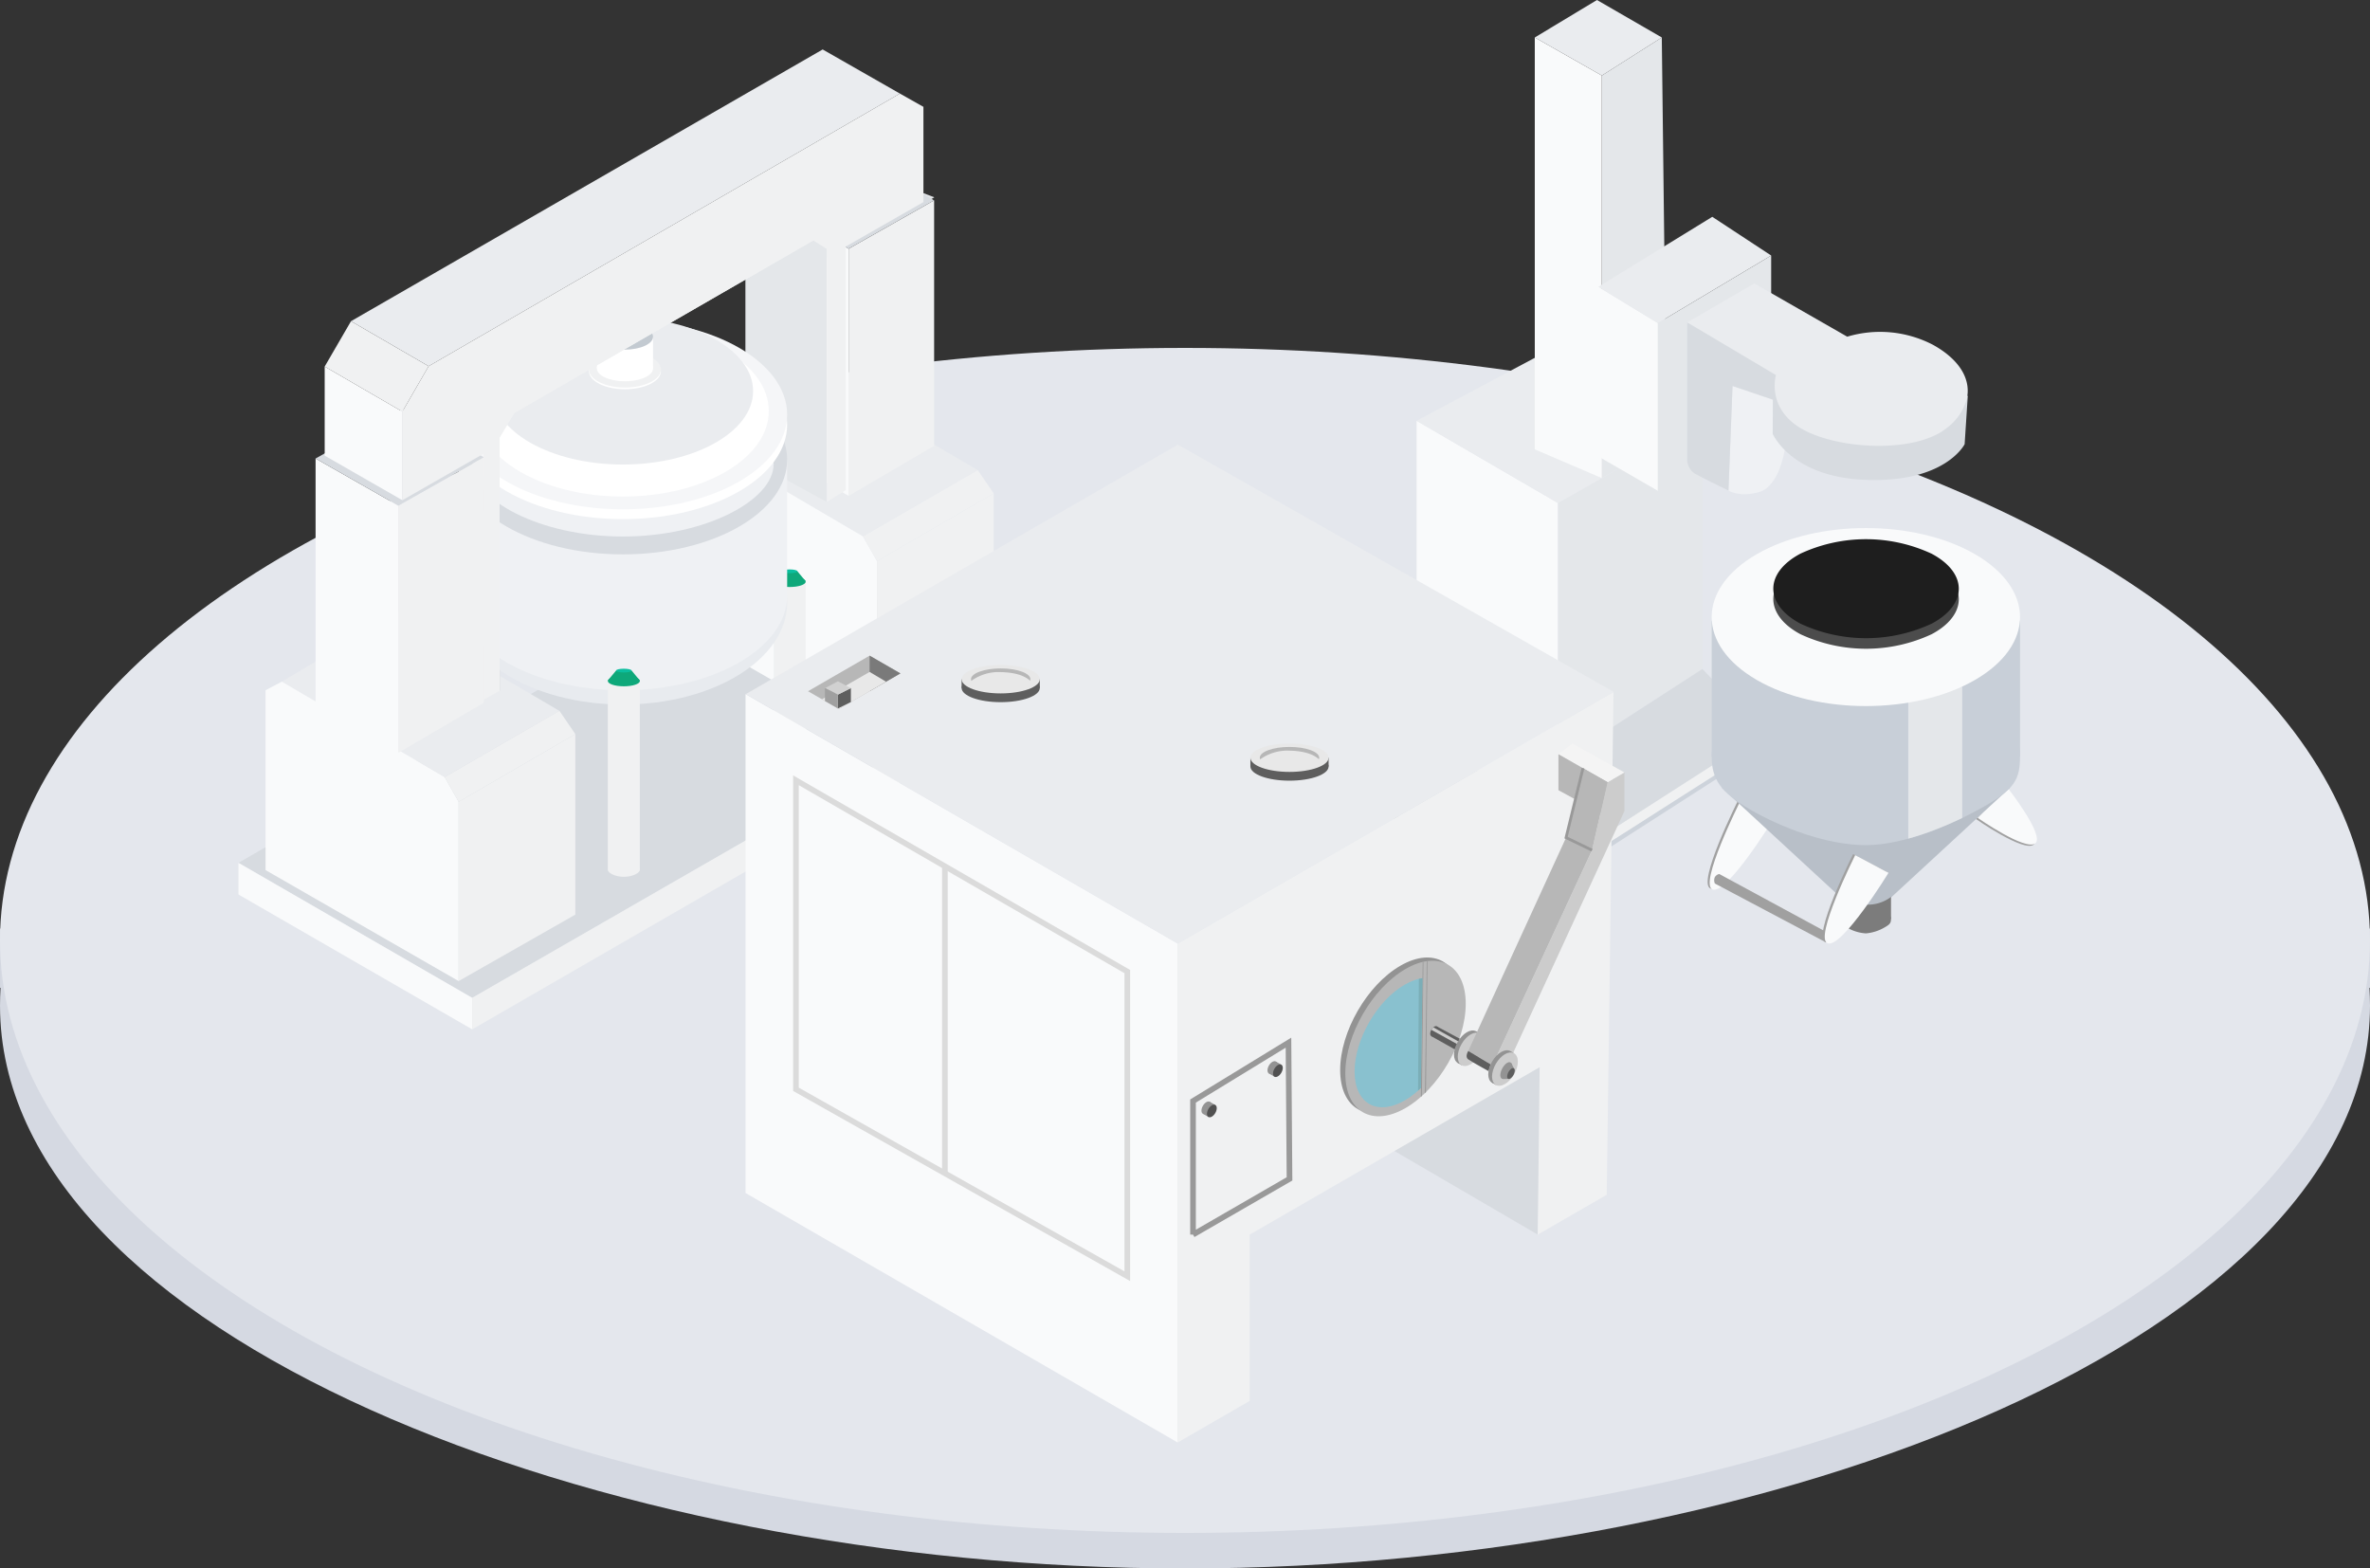 <svg xmlns="http://www.w3.org/2000/svg" width="420" height="277.955" viewBox="0 0 420 277.955"><rect x="0" y="0" width="420" height="277.955" fill="#333333" stroke="none"/><defs><clipPath id="a"><path fill="none" d="M0 0h138.344v173.65H0z"/></clipPath><clipPath id="b"><path d="M290.72 511.634c0-4.035 2.669-8.071 8.009-11.154s12.328-4.62 19.318-4.62 13.987 1.545 19.318 4.62 8 7.119 8 11.154-.911 5.771-6.248 8.824-14.071 6.916-21.073 6.916-15.12-3.2-20.453-6.279-6.871-5.433-6.871-9.461z" transform="translate(-290.72 -495.86)" fill="none"/></clipPath><clipPath id="c"><ellipse cx="5.262" cy="1.912" rx="5.262" ry="1.912" fill="none"/></clipPath></defs><g transform="translate(0 61.657)"><path d="M.001 116.551q0-1.577.093-3.151H.001v-10.5h1.721C14.977 50.164 103.171 3.151 210.001 3.151s195.021 47.013 208.278 99.748h1.722v10.5h-.094q.092 1.574.094 3.151c0 57.989-105 99.748-210 99.748s-210-41.758-210-99.747z" fill="#d5d9e2"/><ellipse cx="209.999" cy="105" rx="209.999" ry="105" fill="#e4e7ed"/></g><path d="M42.257 152.905l41.426 23.931 96.918-55.773-41.174-24.259z" fill="#d7dbe0"/><path d="M49.944 120.791l22.914-13.571L87.7 119.273l11.438 6.7-20.335 11.743z" fill="#eaecef"/><path d="M47.061 122.323l2.883-1.532 28.859 16.926 2.476 4.374v31.77l-34.218-19.669z" fill="#f9fafb"/><path d="M81.28 142.089l20.679-12v31.995L81.28 173.859z" fill="#f0f1f2"/><path d="M78.803 137.717l2.476 4.374 20.679-12-2.821-4.123z" fill="#f0f1f2"/><path d="M161.926 37.069l3.656-2.1-1.937-.744-4.166 1.42z" fill="#e3e5e8"/><path d="M124.082 78.133l22.914-13.572 14.842 12.053 11.438 6.7-20.335 11.748z" fill="#eaecef"/><path d="M121.199 79.665l2.883-1.532 28.859 16.925 2.476 4.374v31.77l-34.218-19.668z" fill="#f9fafb"/><path d="M155.417 99.431l20.679-12v31.99L155.417 131.2z" fill="#f0f1f2"/><path d="M152.941 95.058l2.476 4.374 20.679-12-2.821-4.123z" fill="#f0f1f2"/><path d="M135.721 35.727v43.517l14.662 8.63v-43.8z" fill="#f9fafb"/><path d="M150.384 44.084v43.8l15.158-8.877V35.508z" fill="#f0f1f2"/><path d="M135.721 35.728l14.662 8.351 15.158-8.571-14.445-8.49z" fill="#d7dbe0"/><path d="M85.747 123.829l2.945-1.506v-7.762l-4.03-1.457-.976 7.688z" fill="#e3e5e8"/><path d="M146.519 88.953l-14.422-7.876V38.461l10.159.186 4.263 5.44z" fill="#e4e7ea"/><path d="M137.099 102.997l1.457-1.753h2.759l1.457 1.753z" fill="#0ea87a"/><path fill="#f0f1f2" d="M137.103 103.085h5.672v33.478h-5.672z"/><g clip-path="url(#a)" transform="translate(42.257 8.765)"><path d="M100.518 127.797c0 .52-1.27 1.228-2.836 1.228s-2.836-.708-2.836-1.228 1.27-.941 2.836-.941 2.836.421 2.836.941" fill="#f0f1f2"/><path d="M100.518 94.32c0 .52-1.27.941-2.836.941s-2.836-.421-2.836-.941 1.27-.942 2.836-.942 2.836.421 2.836.942" fill="#0ea87a"/><path d="M99.062 92.479c0 .184-.618.334-1.379.334s-1.379-.149-1.379-.334.617-.334 1.379-.334 1.379.149 1.379.334" fill="#0bbe9e"/><path d="M97.24 98.052c0 9.96-13.032 18.035-29.109 18.035s-29.109-8.075-29.109-18.035 13.032-18.035 29.109-18.035S97.24 88.091 97.24 98.052" fill="#e8ebef"/><path d="M97.24 96.787c0 9.262-13.032 16.77-29.109 16.77s-29.109-7.508-29.109-16.77 13.032-16.77 29.109-16.77 29.109 7.509 29.109 16.77" fill="#eff1f4"/><path fill="#eff1f4" d="M39.023 72.711H97.24v24.077H39.023z"/><path d="M97.24 72.71c0 9.262-13.032 16.77-29.109 16.77s-29.109-7.509-29.109-16.77 13.032-16.77 29.109-16.77S97.24 63.449 97.24 72.71" fill="#d7dbe0"/><path d="M94.837 73.5c0 6.315-11.956 12.813-26.705 12.813s-26.705-6.5-26.705-12.813 11.961-11.439 26.705-11.439 26.705 5.12 26.705 11.435" fill="#eff1f4"/><path d="M97.24 66.461c0 9.262-13.032 16.77-29.109 16.77s-29.109-7.508-29.109-16.77 13.032-16.77 29.109-16.77 29.109 7.508 29.109 16.77" fill="#fff"/><path d="M97.24 64.723c0 9.262-13.032 16.77-29.109 16.77s-29.109-7.509-29.109-16.77 13.032-16.77 29.109-16.77 29.109 7.509 29.109 16.77" fill="#f5f6f8"/><path d="M93.986 64.084c0 8.366-11.575 15.148-25.854 15.148S42.278 72.45 42.278 64.084s11.575-15.148 25.854-15.148 25.854 6.782 25.854 15.148" fill="#fff"/><path d="M91.204 60.539c0 7.19-10.33 13.019-23.072 13.019S45.06 67.729 45.06 60.539 55.39 47.52 68.132 47.52s23.072 5.829 23.072 13.019" fill="#eaecef"/><path d="M13.67 72.492v43.517l14.662 8.63v-43.8z" fill="#f9fafb"/><path d="M28.332 80.846v43.8l15.158-8.877v-43.49z" fill="#f0f1f2"/><path d="M13.67 72.491l14.662 8.351 15.158-8.571-14.445-8.49z" fill="#d7dbe0"/><path d="M74.866 57.021c0 1.763-2.852 3.193-6.37 3.193s-6.37-1.43-6.37-3.193 2.852-3.193 6.37-3.193 6.37 1.43 6.37 3.193" fill="#fff"/><path d="M74.866 56.726c0 1.763-2.852 3.193-6.37 3.193s-6.37-1.43-6.37-3.193 2.852-3.193 6.37-3.193 6.37 1.43 6.37 3.193" fill="#f0f1f2"/><path d="M73.471 56.526c0 1.258-2.228 2.277-4.975 2.277s-4.975-1.019-4.975-2.277 2.227-2.277 4.975-2.277 4.975 1.019 4.975 2.277" fill="#fff"/><path fill="#fff" d="M63.521 50.915h9.95v5.611h-9.95z"/><path d="M73.471 50.915c0 1.258-2.228 2.277-4.975 2.277s-4.975-1.019-4.975-2.277 2.227-2.277 4.975-2.277 4.975 1.019 4.975 2.277" fill="#c3cad1"/><path d="M0 144.141v5.611l41.425 23.9v-5.58z" fill="#f9fafb"/><path d="M41.425 168.071l96.918-55.773v5.4L41.425 173.65z" fill="#f0f1f2"/><path d="M65.459 111.826l1.457-1.753h2.759l1.457 1.753z" fill="#0ea87a"/><path fill="#f0f1f2" d="M65.46 111.914h5.672v33.478H65.46z"/><path d="M71.136 145.392c0 .52-1.27 1.228-2.836 1.228s-2.836-.708-2.836-1.228 1.27-.942 2.836-.942 2.836.421 2.836.942" fill="#f0f1f2"/><path d="M71.136 111.915c0 .52-1.27.942-2.836.942s-2.836-.421-2.836-.942 1.27-.941 2.836-.941 2.836.421 2.836.941" fill="#0ea87a"/><path d="M69.676 110.072c0 .185-.618.334-1.379.334s-1.379-.149-1.379-.334.617-.333 1.379-.333 1.379.149 1.379.333" fill="#0bbe9e"/><path d="M46.281 67.421v46.249l-2.852 1.581V68.037l1.519-.328z" fill="#f0f1f2"/><path d="M15.282 56.192v15.786l13.763 7.9v-15.7z" fill="#f9fafb"/><path d="M15.282 56.192l4.663-8.036 13.757 7.974-4.657 8.052z" fill="#f0f1f2"/><path d="M19.946 48.155L103.533 0l13.689 7.819L33.703 56.13z" fill="#eaecef"/><path d="M121.388 10.169V27.05l-13.779 7.886-3.347 1.914v-1.53l-2.371-1.49-53.006 30.583-2.6 4.342v1.268l-2.856 1.627-14.384 8.231V64.18l4.654-8.05 83.517-48.311z" fill="#f0f1f2"/><path d="M107.61 34.579v43.522l-3.347 2.087V35.321l-2.371-1.49-53.006 30.58-2.6 4.342-1.333-1.045-1.519-1.187 1.424-7.627 48.992-29.8 9.812.747 2.739 1.719z" fill="#f0f1f2"/></g><path d="M281.944 151.491l-10.625 6.795L234 136.666l18.659-9.878 35.6 20.968z" fill="#d7dbe0"/><path d="M234 137.56v-.894l37.319 21.619-.033.885z" fill="#c2c3c4"/><path d="M307.145 136.139l-.448-.809-35.379 22.951-.033.885z" fill="#cdd3db"/><path d="M251.045 74.571l25.058 14.579v45.95l-25.058-14.231z" fill="#f9fafb"/><path d="M276.103 89.15l25.583-14.579v43.982L276.103 135.1z" fill="#e4e7ea"/><path d="M251.045 74.571l25.058 14.579 25.583-14.579-23.761-14.324z" fill="#eaecef"/><path d="M271.987 6.64l11.882 6.747v71.339l-11.882-5.094z" fill="#f9fafb"/><path d="M294.495 6.64l-10.627 6.747v71.339l11.486-6.547z" fill="#e4e7ea"/><path d="M283.007 0l11.49 6.64-10.627 6.747-11.883-6.747z" fill="#eaecef"/><path d="M283.241 50.832l10.56 6.425v29.725l-10.56-6.1z" fill="#f9fafb"/><path d="M303.443 38.423l-20.2 12.409 10.56 6.425 20.078-11.975z" fill="#eaecef"/><path d="M313.879 75.792v-30.51l-20.078 11.975v29.725z" fill="#e4e7ea"/><path d="M306.315 86.929s1.863 1.281 5.445.265 4.519-7.474 4.519-7.474v-9.842l-9.139-3.794z" fill="#eff1f4"/><path d="M348.163 78.716l.558-8.538-49.713-13.043v24.452a2.972 2.972 0 001.8 2.583c1.9 1.028 5.5 2.759 5.5 2.759l.715-18.516 7.155 2.423-.031 6.043s3.208 7.489 15.948 8.135c14.59.737 18.068-6.298 18.068-6.298z" fill="#d7dbe0"/><path d="M299.007 57.135l15.716 9.327s-1.731 5.783 4.426 9.442c6.279 3.73 20.078 4.531 25.771 0a9.727 9.727 0 003.577-5.008c.9-3.456-1.035-7.078-5.962-9.8a20.321 20.321 0 00-15.18-1.431l-16.468-9.437z" fill="#eaecef"/><path d="M276.103 135.099l8.986 12.411 27.6-17.517-11-11.44z" fill="#d7dbe0"/><path d="M251.045 120.869l25.058 14.231 8.986 12.411-34.044-18.39z" fill="#f9fafb"/><path d="M285.006 149.406l.007-1.937 27.228-17.477.308 1.867z" fill="#f0f1f2"/><path d="M251.045 130.702v-1.581l33.968 18.349-.007 1.936z" fill="#f9fafb"/><path d="M350.178 145.149s8.481 5.936 10.224 4.531-5.113-10.109-5.113-10.109z" fill="#a0a0a0"/><path d="M350.469 144.933s8.481 5.934 10.224 4.517-5.113-10.11-5.113-10.11z" fill="#f9fafb"/><path d="M308.018 141.839l5.9 3.136s-8.132 13.265-10.746 12.49 4.846-15.626 4.846-15.626z" fill="#a0a0a0"/><path d="M308.38 142.023l5.9 3.134s-8.132 13.265-10.746 12.49 4.846-15.624 4.846-15.624z" fill="#f9fafb"/><path fill="#c8cfd8" d="M303.334 109.982h54.65v24.011h-54.65z"/><path d="M330.663 163.162l-25.576-23.6h51.149z" fill="#b8bfc8"/><path d="M303.334 134.031c0-4.035 2.669-8.071 8.009-11.154s12.328-4.62 19.318-4.62 13.987 1.545 19.318 4.62 8 7.119 8 11.154-.911 5.771-6.248 8.824-14.071 6.916-21.073 6.916-15.12-3.2-20.453-6.279-6.871-5.433-6.871-9.461z" fill="#c8cfd8"/><g transform="translate(303.334 118.257)" clip-path="url(#b)"><path d="M34.839 3.737v28.8l9.559-5.306V3.413z" fill="#e4e7ea"/></g><path d="M303.334 109.352c0-4.035 2.669-8.07 8.009-11.152s12.328-4.622 19.318-4.622 13.987 1.538 19.318 4.622 8 7.117 8 11.152-2.664 8.073-8 11.154-12.323 4.62-19.318 4.62-13.99-1.536-19.318-4.62-8.009-7.117-8.009-11.154z" fill="#f9fafb"/><path d="M314.259 106.164c0-2.242 1.605-4.491 4.813-6.2a27.41 27.41 0 0123.241.029c3.208 1.715 4.813 3.957 4.813 6.2s-1.605 4.5-4.813 6.2a27.524 27.524 0 01-23.241 0c-3.208-1.705-4.813-3.99-4.813-6.229z" fill="#4c4c4c"/><path d="M314.259 104.311c0-2.247 1.605-4.5 4.813-6.2a27.594 27.594 0 0123.241.014c3.208 1.708 4.813 3.957 4.813 6.2s-1.605 4.5-4.813 6.2a27.547 27.547 0 01-23.241 0c-3.208-1.702-4.813-3.965-4.813-6.214z" fill="#1e1e1e"/><path fill="#7c7c7c" d="M326.245 158.948h8.872v3.902h-8.872z"/><path d="M326.269 162.852a2.2 2.2 0 011.3-1.812 6.935 6.935 0 016.272 0 2.223 2.223 0 011.271 1.812c0 .654-.153.932-1.018 1.431a7.906 7.906 0 01-3.425 1.126 7.393 7.393 0 01-3.317-1.018c-.865-.497-1.114-.886-1.083-1.539z" fill="#7c7c7c"/><path d="M330.433 160.299a6.828 6.828 0 004.684-1.35c1.894-1.646-4.436-2.385-4.436-2.385l-4.436 2.385s.603 1.099 4.188 1.35z" fill="#b8bfc8"/><path d="M304.681 154.885l19.43 10.529-.551 1.572-19.654-10.41a1.366 1.366 0 010-1.154 1.193 1.193 0 01.775-.537z" fill="#a0a0a0"/><path d="M328.401 151.362l5.906 3.13s-8.132 13.265-10.749 12.49 4.843-15.62 4.843-15.62z" fill="#a0a0a0"/><path d="M328.766 151.543l5.905 3.136s-8.137 13.265-10.746 12.5 4.841-15.636 4.841-15.636z" fill="#f9fafb"/><g transform="translate(132.123 78.795)"><path d="M140.387 139.996l-63.475-37.035 64.871-3.394z" fill="#d7dbe0"/><path d="M76.579 88.418v88.417L0 132.626V44.209z" fill="#f9fafb"/><path d="M67.651 93.382v53.985L8.933 114.245V59.483z" fill="none" stroke="#dbdbdb" stroke-miterlimit="10" stroke-width="1"/><path d="M152.614 132.938l-12.226 7.058.338-29.667-51.386 29.667v29.471l-12.765 7.368V88.418l77.243-44.6z" fill="#f0f1f2"/><path d="M.046 44.209L76.62 0l77.243 43.823-77.243 44.6z" fill="#eaecef"/><path fill="none" stroke="#dbdbdb" stroke-miterlimit="10" stroke-width="1" d="M35.325 74.717v54.261"/><path d="M79.299 139.996v-23.674l16.916-10.344.183 24.142-17.1 9.876" fill="none" stroke="#999" stroke-miterlimit="10" stroke-width="1"/><path d="M11.068 43.698l5.459 3.15 10.918-6.3-5.457-3.154z" fill="#b7b7b7"/><path d="M21.988 37.394v6.3l5.457-3.15z" fill="#7a7a7a"/><path d="M16.527 46.848l8.38-4.835-2.919-1.731-8.442 4.847z" fill="#e8e8e8"/><path d="M16.367 44.285v2.471l2.3-1.142v-2.485z" fill="#5e5e5e"/><path d="M14.079 43.166l2.289 1.151 2.289-1.151-2.289-1.231z" fill="#d1d1d1"/><path d="M14.07 45.431l2.3 1.325v-2.471l-2.3-1.156z" fill="#a0a0a0"/><path d="M105.373 110.83c0-6.806 4.776-15.075 10.669-18.482s10.671-.644 10.671 6.167-4.778 15.074-10.671 18.482-10.669.644-10.669-6.167m4.294 7.617l14.924-26.221m-3.428-1.973l-15.159 26.074" fill="#939393"/><path d="M106.287 111.401c0-6.8 4.778-15.075 10.671-18.48s10.669-.644 10.669 6.167-4.776 15.074-10.669 18.48-10.671.644-10.671-6.167" fill="#b7b7b7"/><path d="M107.929 111.09c0-5.664 3.977-12.562 8.883-15.385s8.885-.537 8.885 5.128-3.979 12.562-8.885 15.387-8.883.537-8.883-5.13" fill="#89c1cf"/><path d="M119.975 93.784l-.288 20.929 4.9-6.048 2.122-7.389-1.016-5.322-2.5-1.7z" fill="#b7b7b7"/><path d="M119.676 115.587l.329-23.916.13-.027-.276 23.777zm.717-.659l.327-23.388.13-.018-.27 23.222z" fill="#999"/><path d="M119.324 94.664l.642-.116-.29 19.473-.5.471z" fill="#7baeb7"/><ellipse cx="6.927" cy="2.515" rx="6.927" ry="2.515" transform="translate(38.289 40.61)" fill="#5e5e5e"/><path fill="#5e5e5e" d="M38.289 41.571h13.855v1.553H38.289z"/><ellipse cx="6.927" cy="2.515" rx="6.927" ry="2.515" transform="translate(38.289 39.057)" fill="#e8e8e8"/><g transform="translate(39.954 39.66)" clip-path="url(#c)"><path d="M-.174 2.38A8.2 8.2 0 015.308.653c4.374.105 5.3 1.715 5.55 1.928.327.279.42-1.421.42-1.421L6.564-.281l-3.07.071L.308.61z" fill="#b7b7b7"/></g><ellipse cx="6.927" cy="2.515" rx="6.927" ry="2.515" transform="translate(89.47 54.522)" fill="#5e5e5e"/><path fill="#5e5e5e" d="M89.467 55.483h13.855v1.553H89.467z"/><ellipse cx="6.927" cy="2.515" rx="6.927" ry="2.515" transform="translate(89.47 52.969)" fill="#e8e8e8"/><g transform="translate(91.135 53.572)" clip-path="url(#c)"><path d="M-.176 2.387A8.217 8.217 0 015.306.66c4.376.107 5.3 1.718 5.55 1.93.327.279.42-1.421.42-1.421L6.564-.274l-3.072.071L.308.619z" fill="#b7b7b7"/></g><path d="M125.671 107.161l-4.12-2.316 1.023-1.706 4.008 2.145z" fill="#5e5e5e"/><ellipse cx="1.003" cy=".578" rx="1.003" ry=".578" transform="rotate(-60 151.052 -52.547)" fill="#5e5e5e"/><path d="M126.117 106.243l-4.6-2.544.356-.441 4.467 2.512z" fill="#ccc"/><ellipse cx="3.236" cy="1.868" rx="3.236" ry="1.868" transform="rotate(-60 156.384 -53.583)" fill="#939393"/><path d="M130.139 104.371l-.735-.423-3.25 5.594.786.455z" fill="#939393"/><ellipse cx="3.236" cy="1.868" rx="3.236" ry="1.868" transform="rotate(-60 157.054 -53.968)" fill="#ccc"/><path d="M152.759 59.823l2.994-1.734v6.852l-20.956 45.534-2.441-.473 17.646-38.127z" fill="#ccc"/><path d="M144.055 54.859l8.7 4.963 2.994-1.734-9.216-5.121z" fill="#f4f4f4"/><path d="M144.055 61.239V54.86l8.7 4.963-1.252 5.472z" fill="#b7b7b7"/><path d="M148.408 57.34l-3 12.3 4.6 2.231 2.757-12.053zm-3.001 12.304l-17.331 37.812 4.28 2.547 17.646-38.127z" fill="#b7b7b7"/><path d="M148.408 57.34l-3 12.3 4.6 2.231" fill="none" stroke="#999" stroke-miterlimit="10" stroke-width=".5"/><path d="M128.076 107.456s-.658 1.039 0 1.485c.877.592 3.591 2.081 3.591 2.081l.379-1.2z" fill="#5e5e5e"/><ellipse cx="3.236" cy="1.868" rx="3.236" ry="1.868" transform="rotate(-60 162.46 -57.09)" fill="#939393"/><path d="M136.214 107.879l-.738-.425-3.25 5.594.786.455z" fill="#939393"/><ellipse cx="3.236" cy="1.868" rx="3.236" ry="1.868" transform="rotate(-60 163.129 -57.477)" fill="#ccc"/><ellipse cx="1.635" cy=".797" rx="1.635" ry=".797" transform="rotate(-62 159.86 -54.95)" fill="#939393"/><path d="M135.71 109.614l.461.92-.98 1.877-.966.016z" fill="#939393"/><path d="M136.315 110.985a1.932 1.932 0 01-.719 1.309c-.37.256-.649.087-.621-.379a1.916 1.916 0 01.717-1.306.527.527 0 01.368-.117c.173.027.275.203.255.493z" fill="#5e5e5e"/><ellipse cx="1.227" cy=".708" rx="1.227" ry=".708" transform="rotate(-60 142.277 -24.246)" fill="#939393"/><path d="M94.962 109.893l-.991-.571-1.217 2.126 1 .576z" fill="#939393"/><ellipse cx="1.227" cy=".708" rx="1.227" ry=".708" transform="rotate(-60 143.254 -24.81)" fill="#515151"/><ellipse cx="1.227" cy=".708" rx="1.227" ry=".708" transform="rotate(-60 142.608 -10.542)" fill="#939393"/><path d="M83.26 117.031l-.991-.571-1.217 2.126 1 .575z" fill="#939393"/><ellipse cx="1.227" cy=".708" rx="1.227" ry=".708" transform="rotate(-60 143.585 -11.107)" fill="#515151"/></g></svg>